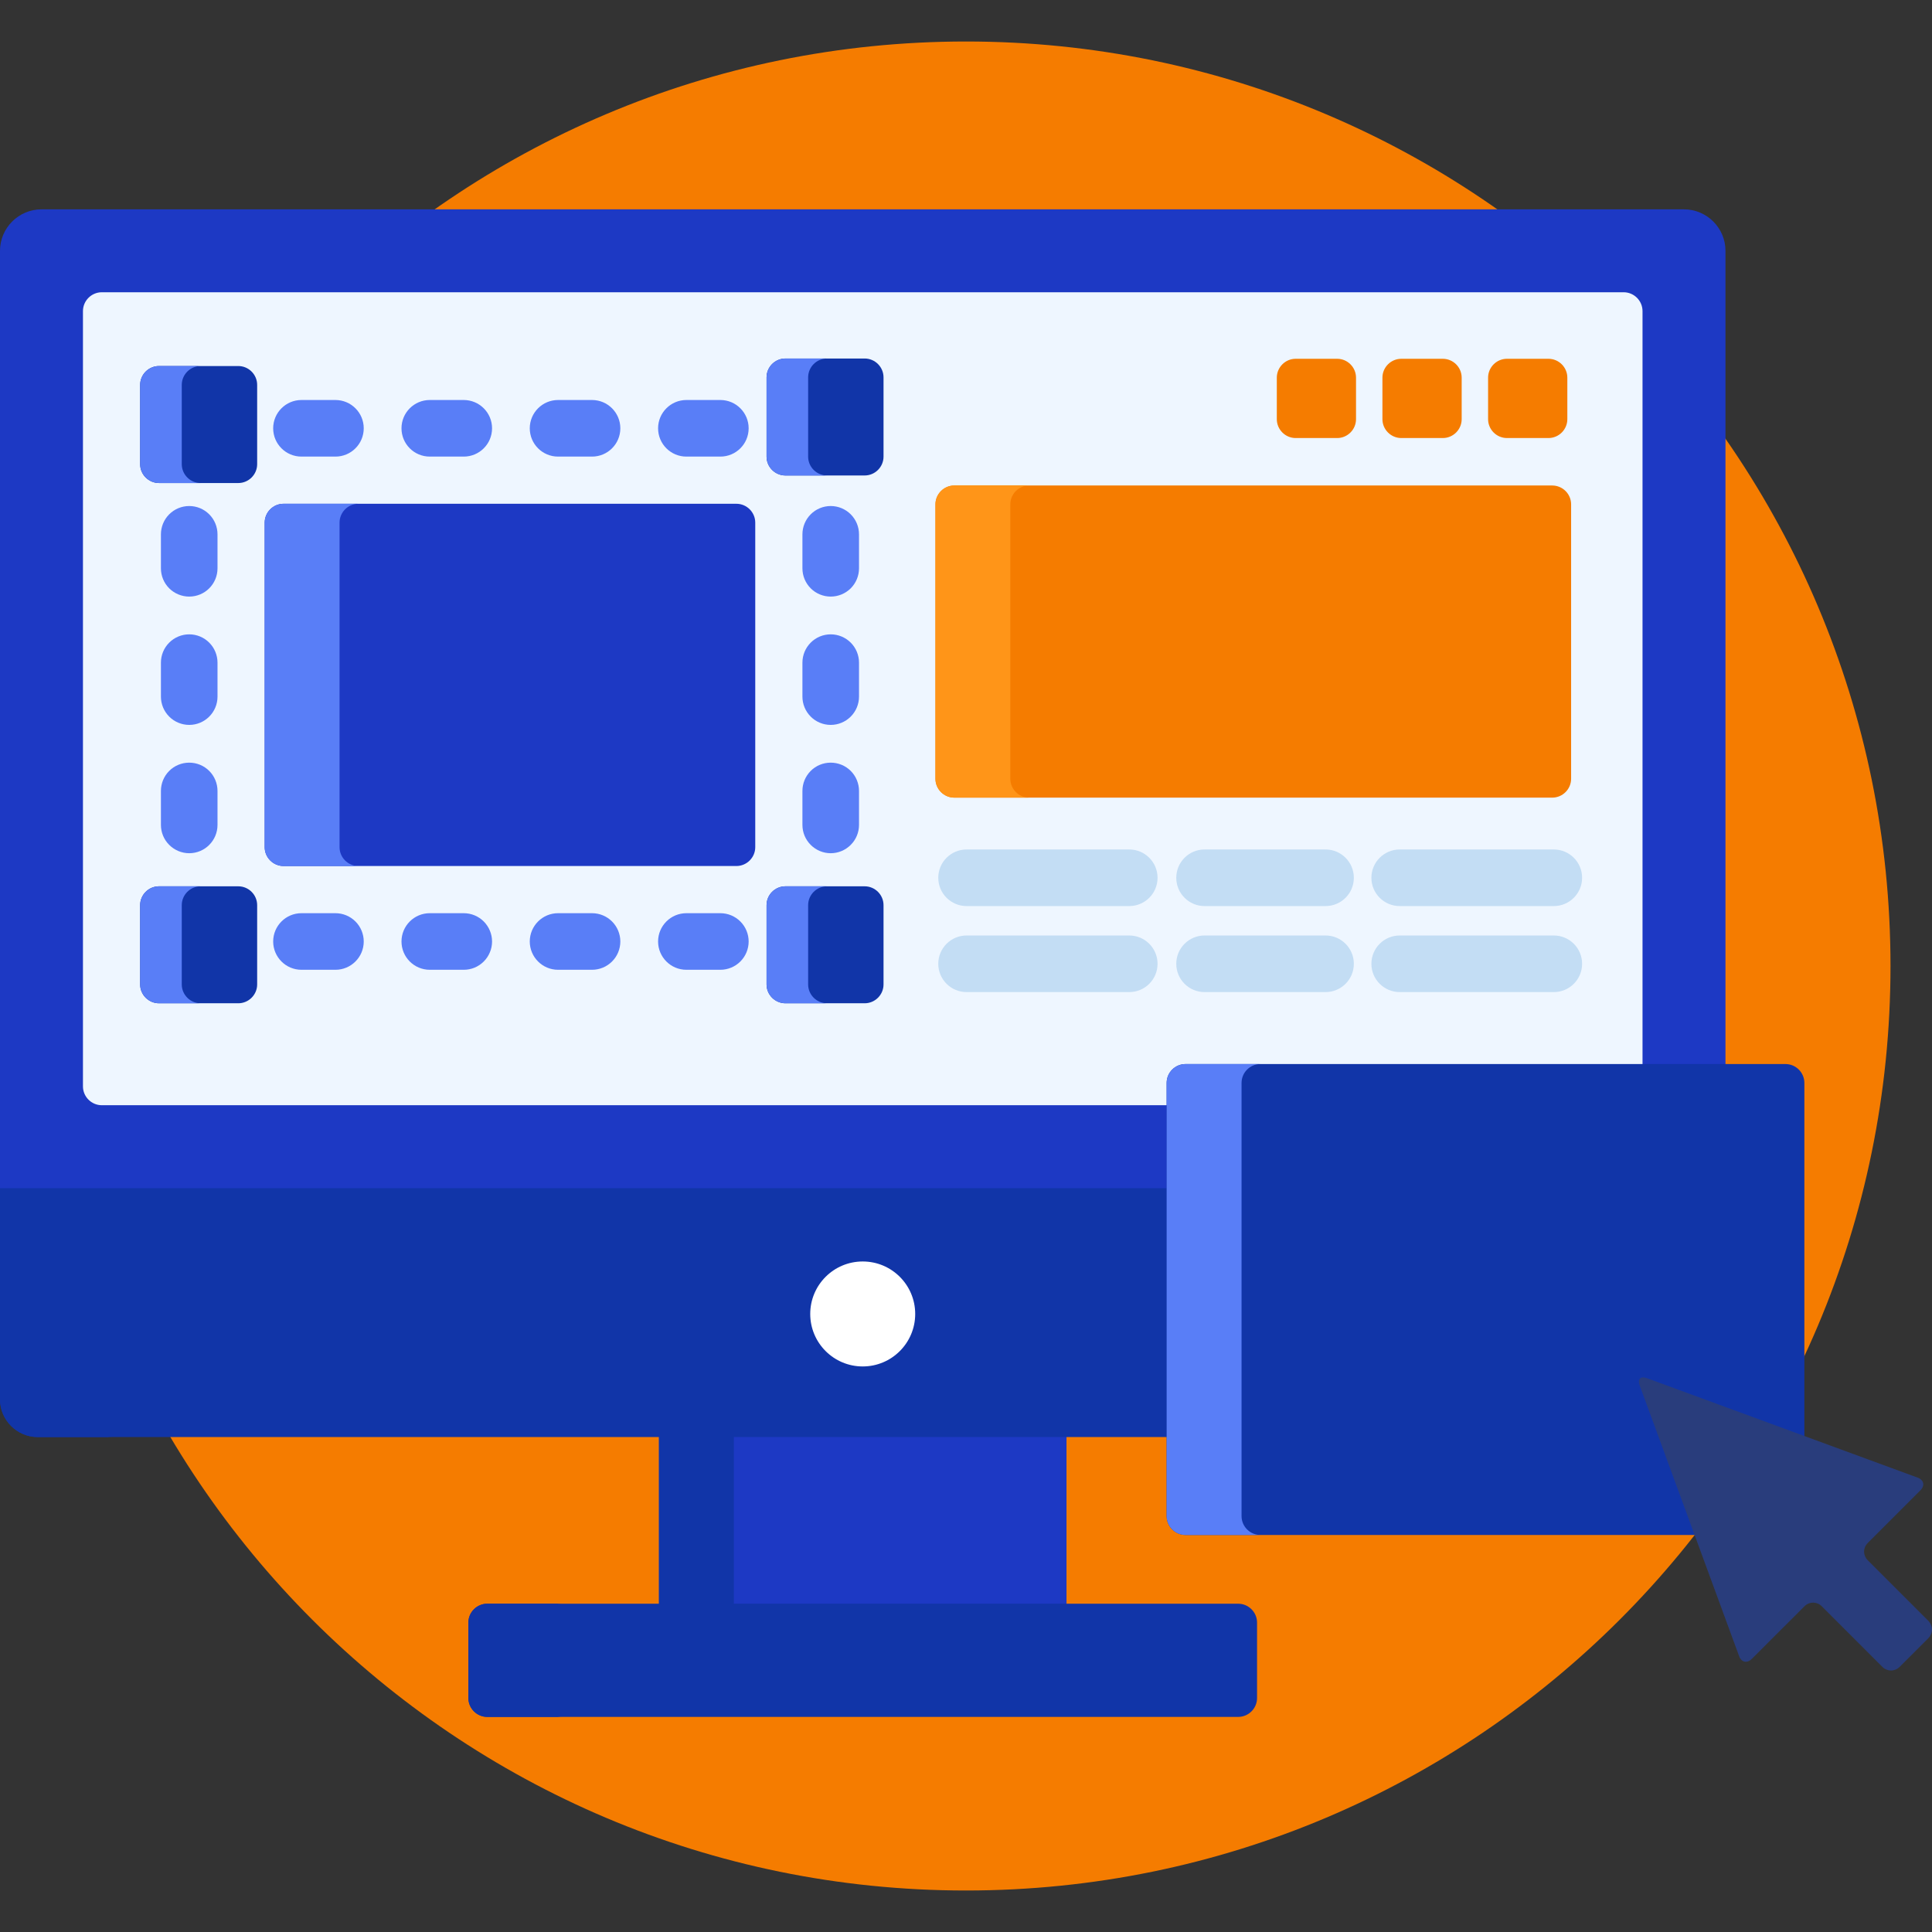 <svg width="48" height="48" viewBox="0 0 48 48" fill="none" xmlns="http://www.w3.org/2000/svg">
<rect x="0" y="0" width="48" height="48" fill="#333333" stroke="none"/>
<path d="M24 46.969C36.685 46.969 46.969 36.685 46.969 24C46.969 11.315 36.685 1.031 24 1.031C11.315 1.031 1.031 11.315 1.031 24C1.031 36.685 11.315 46.969 24 46.969Z" fill="#F57C00"/>
<path d="M16.372 35.609H26.497V39.938H16.372V35.609Z" fill="#1D39C4"/>
<path d="M16.372 35.609H18.232V39.938H16.372V35.609Z" fill="#1135A8"/>
<path d="M31.231 42.188C31.231 42.445 31.02 42.656 30.762 42.656H12.106C11.848 42.656 11.637 42.445 11.637 42.188V40.312C11.637 40.055 11.848 39.844 12.106 39.844H30.762C31.02 39.844 31.231 40.055 31.231 40.312V42.188Z" fill="#1135A8"/>
<path d="M13.497 42.188V40.312C13.497 40.055 13.708 39.844 13.966 39.844H12.106C11.848 39.844 11.637 40.055 11.637 40.312V42.188C11.637 42.445 11.848 42.656 12.106 42.656H13.966C13.708 42.656 13.497 42.445 13.497 42.188Z" fill="#1135A8"/>
<path d="M0 34.766C0 35.281 0.422 35.703 0.938 35.703H29.079V29.427H0V34.766Z" fill="#1135A8"/>
<path d="M1.86 34.766V29.427H0V34.766C0 35.281 0.422 35.703 0.938 35.703H2.798C2.282 35.703 1.86 35.281 1.86 34.766Z" fill="#1135A8"/>
<path d="M29.079 26.905C29.079 26.698 29.247 26.53 29.454 26.53H42.869V6.231C42.869 5.664 42.405 5.201 41.838 5.201H1.03C0.464 5.201 0 5.664 0 6.231V29.52H29.079V26.905Z" fill="#1D39C4"/>
<path d="M29.079 26.905C29.079 26.698 29.247 26.53 29.454 26.53H40.808V7.73C40.808 7.472 40.597 7.261 40.339 7.261H2.53C2.272 7.261 2.061 7.472 2.061 7.73V26.99C2.061 27.248 2.272 27.459 2.53 27.459H29.079L29.079 26.905Z" fill="#EEF6FF"/>
<path d="M21.434 33.949C22.154 33.949 22.738 33.365 22.738 32.645C22.738 31.924 22.154 31.341 21.434 31.341C20.714 31.341 20.13 31.924 20.13 32.645C20.13 33.365 20.714 33.949 21.434 33.949Z" fill="white"/>
<path d="M39.034 19.348C39.034 19.606 38.823 19.817 38.565 19.817H23.71C23.452 19.817 23.241 19.606 23.241 19.348V12.53C23.241 12.273 23.452 12.062 23.71 12.062H38.565C38.823 12.062 39.034 12.273 39.034 12.53V19.348Z" fill="#F57C00"/>
<path d="M25.101 19.348V12.53C25.101 12.273 25.312 12.062 25.57 12.062H23.71C23.452 12.062 23.241 12.273 23.241 12.53V19.348C23.241 19.606 23.452 19.817 23.71 19.817H25.57C25.312 19.817 25.101 19.606 25.101 19.348Z" fill="#FF9518"/>
<path d="M28.056 22.511H24.015C23.626 22.511 23.311 22.197 23.311 21.808C23.311 21.42 23.626 21.105 24.015 21.105H28.056C28.445 21.105 28.759 21.42 28.759 21.808C28.759 22.197 28.445 22.511 28.056 22.511ZM28.056 24.648H24.015C23.626 24.648 23.311 24.334 23.311 23.945C23.311 23.557 23.626 23.242 24.015 23.242H28.056C28.445 23.242 28.759 23.557 28.759 23.945C28.759 24.334 28.445 24.648 28.056 24.648ZM32.933 22.511H29.927C29.539 22.511 29.224 22.197 29.224 21.808C29.224 21.42 29.539 21.105 29.927 21.105H32.933C33.321 21.105 33.636 21.42 33.636 21.808C33.636 22.197 33.321 22.511 32.933 22.511ZM32.933 24.648H29.927C29.539 24.648 29.224 24.334 29.224 23.945C29.224 23.557 29.539 23.242 29.927 23.242H32.933C33.321 23.242 33.636 23.557 33.636 23.945C33.636 24.334 33.321 24.648 32.933 24.648ZM38.604 22.511H34.776C34.387 22.511 34.072 22.197 34.072 21.808C34.072 21.42 34.387 21.105 34.776 21.105H38.604C38.992 21.105 39.307 21.42 39.307 21.808C39.307 22.197 38.992 22.511 38.604 22.511ZM38.604 24.648H34.776C34.387 24.648 34.072 24.334 34.072 23.945C34.072 23.557 34.387 23.242 34.776 23.242H38.604C38.992 23.242 39.307 23.557 39.307 23.945C39.307 24.334 38.992 24.648 38.604 24.648Z" fill="#C3DDF4"/>
<path d="M33.69 10.414C33.69 10.672 33.479 10.883 33.222 10.883H32.19C31.933 10.883 31.722 10.672 31.722 10.414V9.383C31.722 9.125 31.933 8.914 32.19 8.914H33.222C33.479 8.914 33.69 9.125 33.69 9.383V10.414ZM36.315 10.414C36.315 10.672 36.104 10.883 35.846 10.883H34.815C34.557 10.883 34.346 10.672 34.346 10.414V9.383C34.346 9.125 34.557 8.914 34.815 8.914H35.846C36.104 8.914 36.315 9.125 36.315 9.383V10.414ZM38.94 10.414C38.94 10.672 38.729 10.883 38.471 10.883H37.44C37.182 10.883 36.971 10.672 36.971 10.414V9.383C36.971 9.125 37.182 8.914 37.44 8.914H38.471C38.729 8.914 38.94 9.125 38.94 9.383V10.414Z" fill="#F57C00"/>
<path d="M17.897 24.094H17.053C16.665 24.094 16.35 23.779 16.35 23.391C16.35 23.003 16.665 22.688 17.053 22.688H17.897C18.083 22.688 18.262 22.762 18.394 22.894C18.526 23.026 18.6 23.205 18.6 23.391C18.6 23.578 18.526 23.756 18.394 23.888C18.262 24.02 18.083 24.094 17.897 24.094ZM14.709 24.094H13.865C13.477 24.094 13.162 23.779 13.162 23.391C13.162 23.003 13.477 22.688 13.865 22.688H14.709C14.896 22.688 15.074 22.762 15.206 22.894C15.338 23.026 15.412 23.205 15.412 23.391C15.412 23.578 15.338 23.756 15.206 23.888C15.074 24.02 14.896 24.094 14.709 24.094ZM11.521 24.094H10.678C10.289 24.094 9.975 23.779 9.975 23.391C9.975 23.003 10.289 22.688 10.678 22.688H11.521C11.708 22.688 11.887 22.762 12.019 22.894C12.15 23.026 12.225 23.205 12.225 23.391C12.225 23.483 12.207 23.575 12.171 23.66C12.136 23.745 12.084 23.823 12.019 23.888C11.953 23.954 11.876 24.005 11.791 24.041C11.705 24.076 11.614 24.094 11.521 24.094ZM8.334 24.094H7.49C7.102 24.094 6.787 23.779 6.787 23.391C6.787 23.003 7.102 22.688 7.49 22.688H8.334C8.52 22.688 8.699 22.762 8.831 22.894C8.963 23.026 9.037 23.205 9.037 23.391C9.037 23.779 8.722 24.094 8.334 24.094ZM20.639 21.198C20.452 21.198 20.273 21.123 20.142 20.991C20.01 20.86 19.936 20.681 19.936 20.494V19.651C19.936 19.464 20.01 19.285 20.142 19.153C20.273 19.021 20.452 18.948 20.639 18.948C20.825 18.948 21.004 19.021 21.136 19.153C21.268 19.285 21.342 19.464 21.342 19.651V20.494C21.342 20.681 21.268 20.86 21.136 20.991C21.004 21.123 20.825 21.198 20.639 21.198ZM20.639 18.01C20.452 18.01 20.273 17.936 20.142 17.804C20.01 17.672 19.936 17.493 19.936 17.307V16.463C19.936 16.277 20.01 16.098 20.142 15.966C20.273 15.834 20.452 15.76 20.639 15.76C20.825 15.76 21.004 15.834 21.136 15.966C21.268 16.098 21.342 16.277 21.342 16.463V17.307C21.342 17.493 21.268 17.672 21.136 17.804C21.004 17.936 20.825 18.01 20.639 18.01ZM20.639 14.822C20.452 14.822 20.273 14.748 20.142 14.617C20.01 14.485 19.936 14.306 19.936 14.119V13.276C19.936 13.089 20.01 12.91 20.142 12.778C20.273 12.646 20.452 12.572 20.639 12.572C20.825 12.572 21.004 12.646 21.136 12.778C21.268 12.91 21.342 13.089 21.342 13.276V14.119C21.342 14.306 21.268 14.485 21.136 14.617C21.004 14.748 20.825 14.822 20.639 14.822ZM4.701 21.198C4.515 21.198 4.336 21.123 4.204 20.991C4.072 20.86 3.998 20.681 3.998 20.494V19.651C3.998 19.464 4.072 19.285 4.204 19.153C4.336 19.021 4.515 18.948 4.701 18.948C4.888 18.948 5.066 19.021 5.198 19.153C5.33 19.285 5.404 19.464 5.404 19.651V20.494C5.404 20.883 5.09 21.198 4.701 21.198ZM4.701 18.01C4.515 18.01 4.336 17.936 4.204 17.804C4.072 17.672 3.998 17.493 3.998 17.307V16.463C3.998 16.277 4.072 16.098 4.204 15.966C4.336 15.834 4.515 15.76 4.701 15.76C4.888 15.76 5.066 15.834 5.198 15.966C5.33 16.098 5.404 16.277 5.404 16.463V17.307C5.404 17.695 5.09 18.01 4.701 18.01ZM4.701 14.822C4.515 14.822 4.336 14.748 4.204 14.617C4.072 14.485 3.998 14.306 3.998 14.119V13.276C3.998 13.089 4.072 12.91 4.204 12.778C4.336 12.646 4.515 12.572 4.701 12.572C4.888 12.572 5.066 12.646 5.198 12.778C5.33 12.91 5.404 13.089 5.404 13.276V14.119C5.404 14.508 5.09 14.822 4.701 14.822ZM17.897 11.344H17.053C16.665 11.344 16.35 11.03 16.35 10.641C16.35 10.253 16.665 9.938 17.053 9.938H17.897C18.285 9.938 18.6 10.253 18.6 10.641C18.6 11.03 18.285 11.344 17.897 11.344ZM14.709 11.344H13.865C13.477 11.344 13.162 11.03 13.162 10.641C13.162 10.253 13.477 9.938 13.865 9.938H14.709C15.097 9.938 15.412 10.253 15.412 10.641C15.412 11.03 15.097 11.344 14.709 11.344ZM11.521 11.344H10.678C10.289 11.344 9.975 11.03 9.975 10.641C9.975 10.253 10.289 9.938 10.678 9.938H11.521C11.91 9.938 12.225 10.253 12.225 10.641C12.225 11.03 11.91 11.344 11.521 11.344ZM8.334 11.344H7.49C7.102 11.344 6.787 11.03 6.787 10.641C6.787 10.253 7.102 9.938 7.49 9.938H8.334C8.722 9.938 9.037 10.253 9.037 10.641C9.037 11.03 8.722 11.344 8.334 11.344Z" fill="#597EF7"/>
<path d="M18.764 21.047C18.764 21.305 18.553 21.516 18.295 21.516H7.045C6.787 21.516 6.576 21.305 6.576 21.047V12.985C6.576 12.727 6.787 12.516 7.045 12.516H18.295C18.553 12.516 18.764 12.727 18.764 12.985V21.047Z" fill="#1D39C4"/>
<path d="M8.436 21.047V12.985C8.436 12.727 8.647 12.516 8.905 12.516H7.045C6.787 12.516 6.576 12.727 6.576 12.985V21.047C6.576 21.305 6.787 21.516 7.045 21.516H8.905C8.647 21.516 8.436 21.305 8.436 21.047Z" fill="#597EF7"/>
<path d="M21.951 11.345C21.951 11.602 21.74 11.813 21.482 11.813H19.514C19.256 11.813 19.045 11.602 19.045 11.345V9.376C19.045 9.118 19.256 8.907 19.514 8.907H21.482C21.74 8.907 21.951 9.118 21.951 9.376V11.345ZM6.389 11.532C6.389 11.79 6.178 12.001 5.92 12.001H3.951C3.693 12.001 3.482 11.79 3.482 11.532V9.563C3.482 9.305 3.693 9.094 3.951 9.094H5.92C6.178 9.094 6.389 9.305 6.389 9.563V11.532ZM21.951 24.458C21.951 24.715 21.74 24.926 21.482 24.926H19.514C19.256 24.926 19.045 24.715 19.045 24.458V22.489C19.045 22.231 19.256 22.02 19.514 22.02H21.482C21.74 22.02 21.951 22.231 21.951 22.489V24.458ZM6.389 24.458C6.389 24.715 6.178 24.926 5.92 24.926H3.951C3.693 24.926 3.482 24.715 3.482 24.458V22.489C3.482 22.231 3.693 22.02 3.951 22.02H5.92C6.178 22.02 6.389 22.231 6.389 22.489V24.458Z" fill="#1135A8"/>
<path d="M20.078 11.345V9.376C20.078 9.118 20.289 8.907 20.547 8.907H19.514C19.256 8.907 19.045 9.118 19.045 9.376V11.345C19.045 11.602 19.256 11.813 19.514 11.813H20.547C20.289 11.813 20.078 11.602 20.078 11.345ZM4.516 11.532V9.563C4.516 9.305 4.727 9.094 4.984 9.094H3.951C3.693 9.094 3.482 9.305 3.482 9.563V11.532C3.482 11.79 3.693 12.001 3.951 12.001H4.984C4.727 12.001 4.516 11.79 4.516 11.532ZM20.078 24.458V22.489C20.078 22.231 20.289 22.02 20.547 22.02H19.514C19.256 22.02 19.045 22.231 19.045 22.489V24.458C19.045 24.715 19.256 24.926 19.514 24.926H20.547C20.289 24.926 20.078 24.715 20.078 24.458ZM4.516 24.458V22.489C4.516 22.231 4.727 22.02 4.984 22.02H3.951C3.693 22.02 3.482 22.231 3.482 22.489V24.458C3.482 24.715 3.693 24.926 3.951 24.926H4.984C4.727 24.926 4.516 24.715 4.516 24.458Z" fill="#597EF7"/>
<path d="M40.824 34.385C40.809 34.345 40.811 34.323 40.813 34.316C40.813 34.316 40.819 34.315 40.824 34.315C40.834 34.315 40.853 34.317 40.881 34.328L44.829 35.777V26.905C44.829 26.647 44.618 26.436 44.36 26.436H29.454C29.196 26.436 28.985 26.647 28.985 26.905V37.667C28.985 37.925 29.196 38.136 29.454 38.136H42.202L40.824 34.385Z" fill="#1135A8"/>
<path d="M30.846 37.667V26.905C30.846 26.647 31.056 26.436 31.314 26.436H29.454C29.196 26.436 28.985 26.647 28.985 26.905V37.667C28.985 37.925 29.196 38.136 29.454 38.136H31.314C31.056 38.136 30.846 37.925 30.846 37.667Z" fill="#597EF7"/>
<path d="M40.914 34.239C40.759 34.183 40.679 34.263 40.736 34.417L43.208 41.147C43.264 41.301 43.406 41.332 43.522 41.216L44.835 39.904C44.891 39.848 44.967 39.817 45.046 39.817C45.126 39.817 45.202 39.848 45.258 39.904L46.77 41.416C46.826 41.472 46.902 41.503 46.981 41.503C47.061 41.503 47.137 41.472 47.193 41.416L47.913 40.697C47.968 40.64 48 40.564 48 40.485C48 40.406 47.968 40.33 47.913 40.273L46.401 38.761C46.345 38.705 46.313 38.629 46.313 38.55C46.313 38.47 46.345 38.394 46.401 38.338L47.713 37.026C47.829 36.91 47.798 36.768 47.643 36.711L40.914 34.239Z" fill="#293D7C"/>
</svg>
